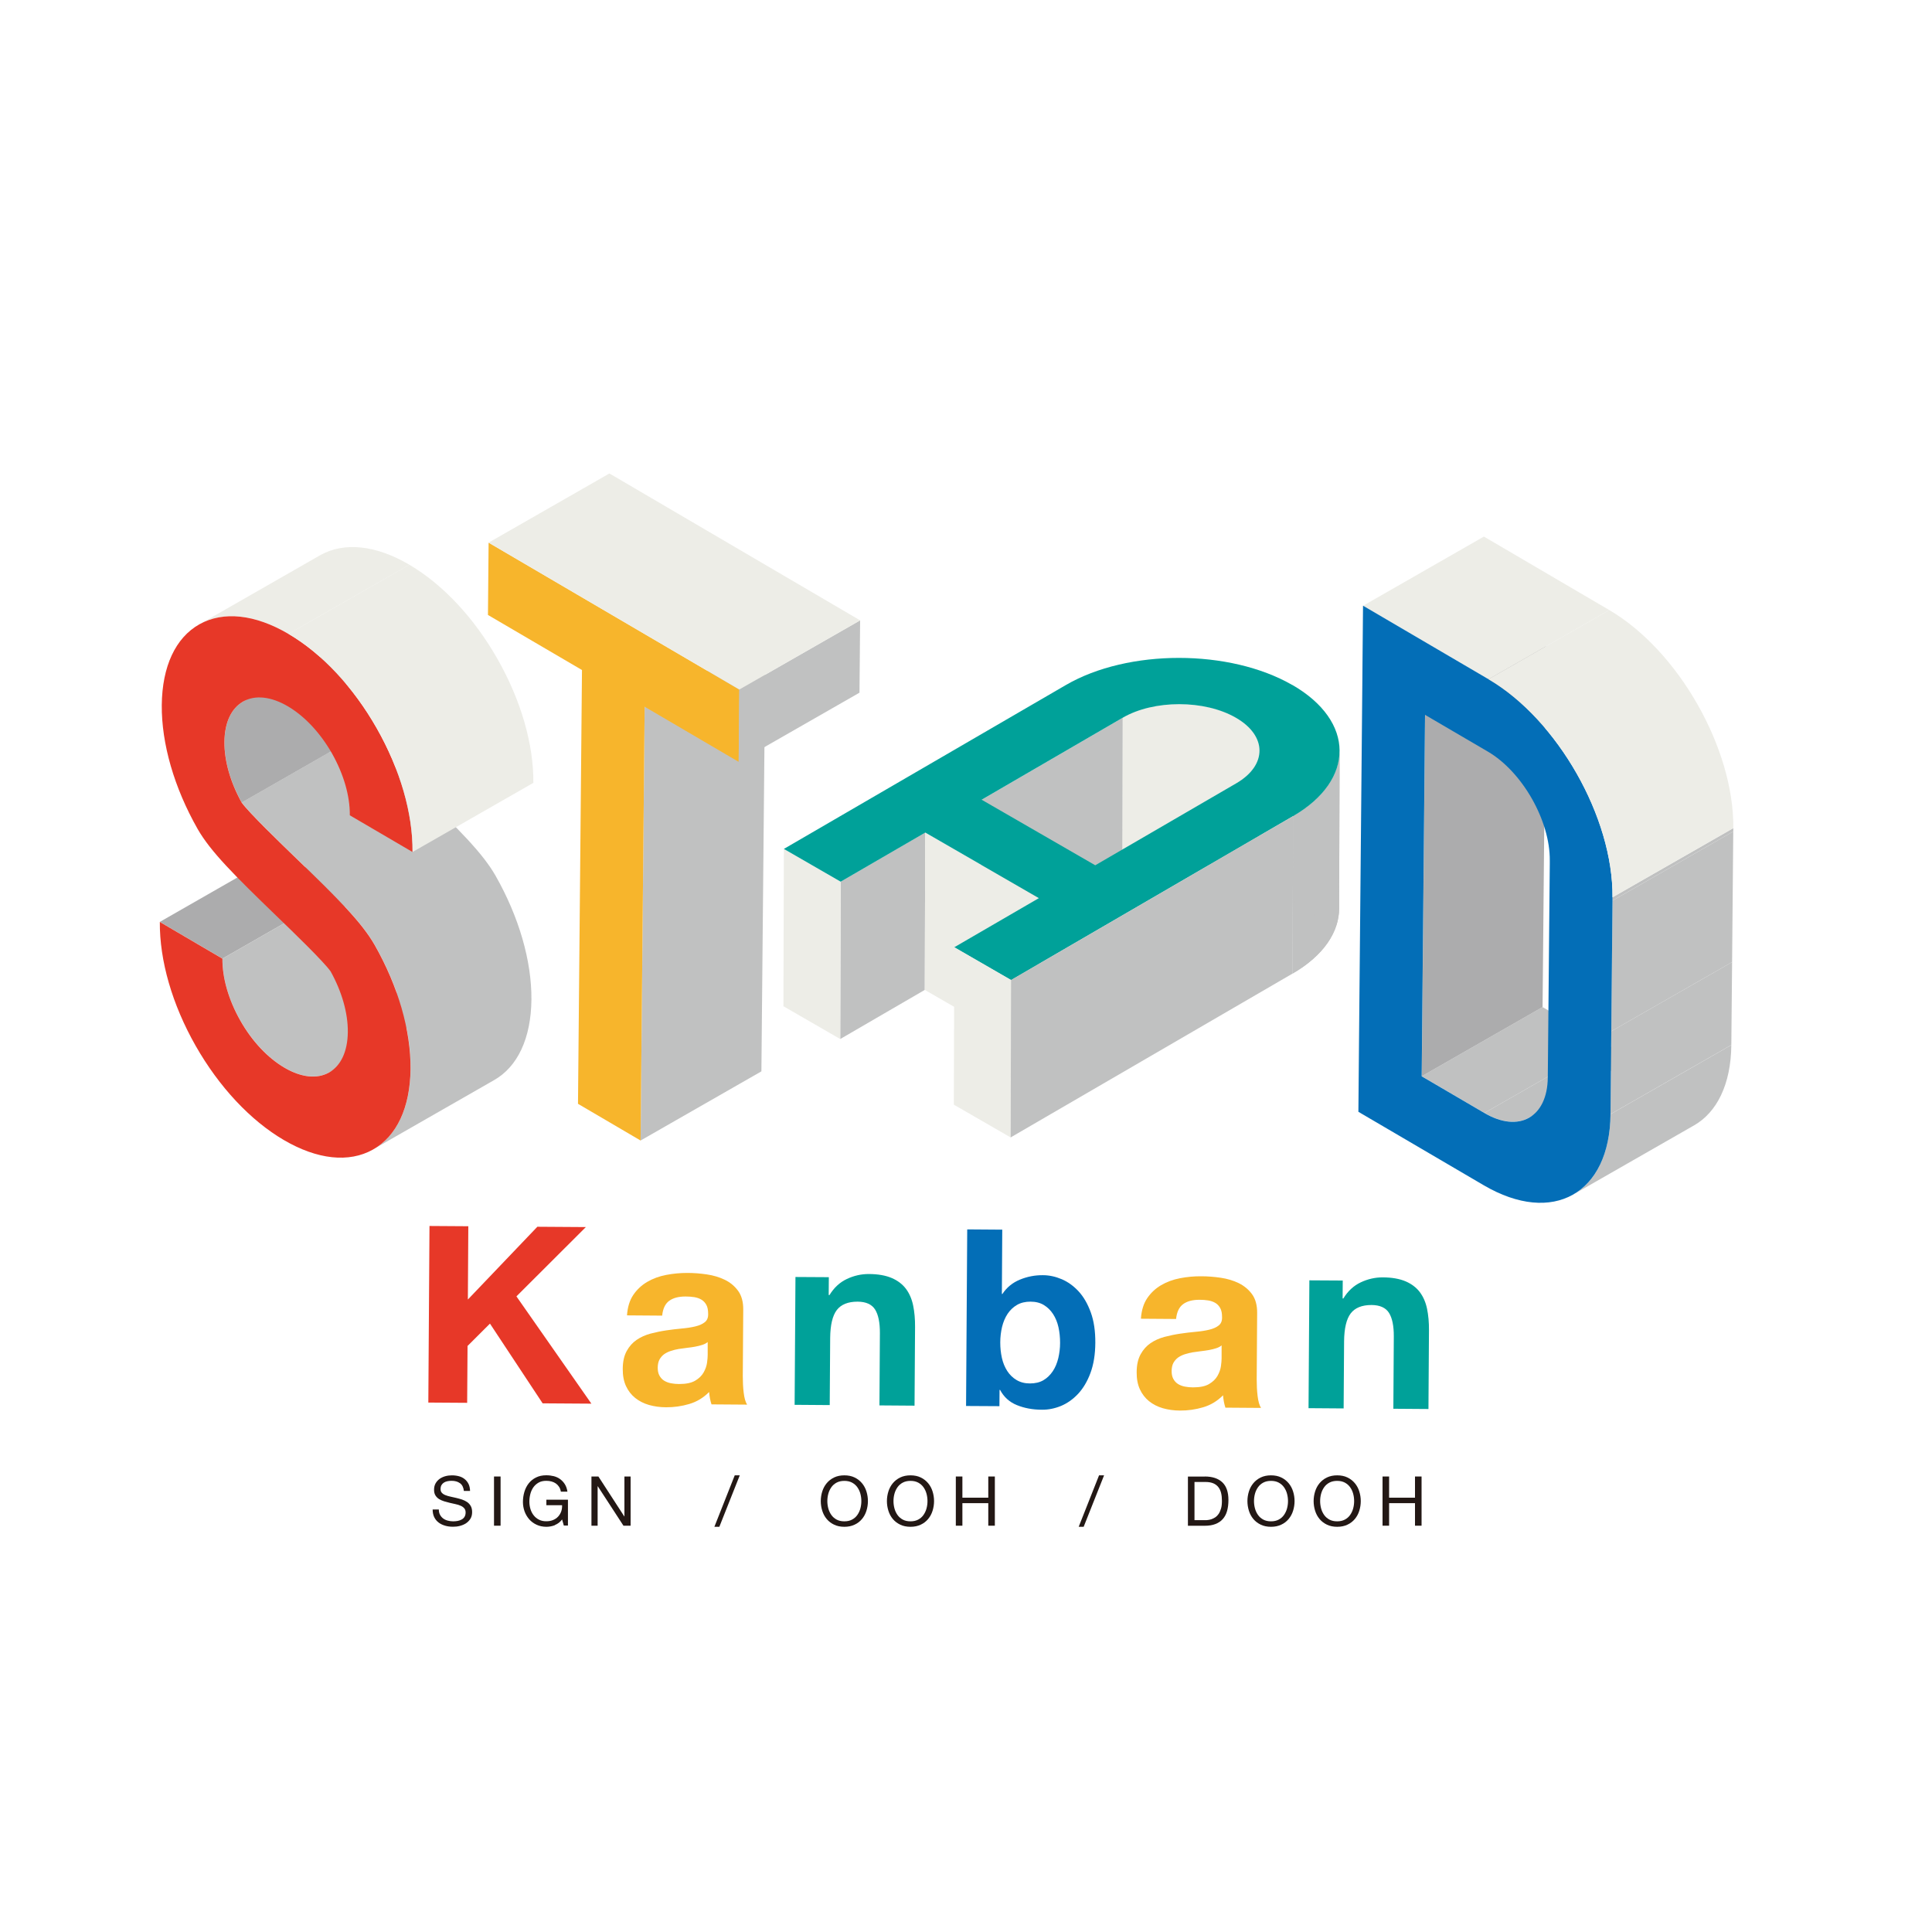 <?xml version="1.0" encoding="UTF-8"?><svg id="_レイヤー_2" xmlns="http://www.w3.org/2000/svg" xmlns:xlink="http://www.w3.org/1999/xlink" viewBox="0 0 300 300"><defs><style>.cls-1{fill:#c0c1c1;}.cls-2{fill:#231815;}.cls-3{fill:#00a199;}.cls-4{fill:#fff;}.cls-5{clip-path:url(#clippath-1);}.cls-6{isolation:isolate;}.cls-7{fill:#e73828;}.cls-8{fill:#acacad;}.cls-9{fill:#f7b52c;}.cls-10{fill:#036eb7;}.cls-11{fill:#edede7;}.cls-12{clip-path:url(#clippath);}</style><clipPath id="clippath"><path class="cls-11" d="M195.58,116.58l-.07,24.44c0-1.86-1.22-3.72-3.66-5.13-4.86-2.81-12.75-2.81-17.58,0l.07-24.44c4.83-2.81,12.72-2.81,17.58,0,2.44,1.41,3.67,3.27,3.66,5.13Z"/></clipPath><clipPath id="clippath-1"><path class="cls-1" d="M208.01,116.62l-.07,24.44c-.01,3.66-2.41,7.32-7.22,10.11l.07-24.44c4.8-2.79,7.21-6.45,7.22-10.11Z"/></clipPath></defs><g id="_レイヤー_1-2"><rect class="cls-4" width="300" height="300"/><path class="cls-7" d="M72.72,190.42l-.07,11.37,10.79-11.3,7.53.05-10.78,10.76,11.64,16.66-7.57-.05-8.18-12.38-3.48,3.47-.06,8.83-6.03-.04.18-27.42,6.03.04Z"/><path class="cls-9" d="M97.36,204.25c.09-1.28.41-2.34.98-3.18.57-.84,1.29-1.51,2.16-2.02.87-.51,1.85-.87,2.94-1.08,1.09-.21,2.18-.31,3.29-.31,1,0,2.01.08,3.03.23,1.02.15,1.96.43,2.8.84.84.41,1.53.99,2.06,1.72.53.73.8,1.7.79,2.91l-.07,10.33c0,.9.04,1.75.14,2.57.1.82.27,1.44.53,1.85l-5.53-.04c-.1-.31-.18-.62-.24-.94-.06-.32-.1-.65-.13-.98-.88.89-1.9,1.51-3.08,1.86-1.18.35-2.38.52-3.61.51-.95,0-1.83-.13-2.65-.36-.82-.24-1.53-.6-2.14-1.09-.61-.49-1.09-1.11-1.43-1.85-.34-.74-.51-1.63-.5-2.65,0-1.12.21-2.05.61-2.78.4-.73.92-1.31,1.55-1.74.63-.43,1.35-.75,2.16-.97.81-.21,1.62-.38,2.44-.5.82-.12,1.63-.22,2.42-.29.79-.07,1.5-.18,2.11-.33.62-.15,1.1-.37,1.46-.66.36-.29.53-.72.51-1.28,0-.59-.09-1.06-.28-1.4s-.44-.62-.76-.81c-.32-.19-.69-.32-1.11-.39-.42-.07-.88-.1-1.36-.1-1.08,0-1.92.22-2.54.67-.62.46-.98,1.22-1.09,2.3l-5.45-.04ZM109.93,208.36c-.23.2-.52.36-.87.47-.35.11-.72.21-1.12.28-.4.07-.81.14-1.25.18-.44.05-.87.11-1.31.18-.41.07-.81.17-1.21.3-.4.13-.74.3-1.04.51-.3.22-.53.49-.72.82-.18.33-.27.75-.28,1.26,0,.49.08.9.26,1.23.18.33.42.6.72.79s.66.33,1.07.41c.41.08.83.12,1.27.12,1.08,0,1.91-.17,2.5-.52.59-.35,1.03-.78,1.31-1.28.28-.5.46-1,.53-1.51.07-.51.1-.92.1-1.23v-2.04Z"/><path class="cls-3" d="M128.7,198.34l-.02,2.76h.12c.7-1.15,1.6-1.98,2.7-2.5,1.1-.52,2.23-.77,3.38-.77,1.46,0,2.65.22,3.59.62.93.4,1.66.96,2.2,1.67.53.71.91,1.57,1.12,2.58.21,1.01.31,2.13.3,3.36l-.08,12.21-5.45-.04.07-11.21c.01-1.64-.24-2.86-.74-3.67-.51-.81-1.41-1.22-2.72-1.23-1.48,0-2.56.43-3.23,1.3-.67.88-1.01,2.33-1.03,4.35l-.07,10.41-5.45-.04.13-19.85,5.18.03Z"/><path class="cls-10" d="M155.63,190.95l-.06,9.98h.08c.67-1.02,1.58-1.76,2.72-2.23,1.14-.47,2.33-.7,3.56-.69,1,0,1.98.22,2.95.63.97.42,1.84,1.05,2.62,1.9.78.85,1.4,1.94,1.88,3.26.48,1.32.71,2.89.7,4.71-.01,1.82-.27,3.38-.76,4.7-.49,1.32-1.14,2.39-1.92,3.23-.79.84-1.67,1.46-2.64,1.87-.98.4-1.96.6-2.96.59-1.46,0-2.76-.25-3.91-.72-1.15-.47-2.01-1.25-2.6-2.36h-.08l-.02,2.53-5.18-.03.18-27.42,5.45.04ZM164.36,206.1c-.17-.77-.45-1.45-.83-2.04-.38-.59-.86-1.06-1.43-1.41-.57-.35-1.27-.53-2.09-.53-.79,0-1.49.16-2.08.5-.59.34-1.08.81-1.47,1.39-.39.59-.67,1.26-.86,2.03-.18.77-.28,1.57-.28,2.42,0,.82.08,1.61.25,2.38.17.77.45,1.45.83,2.04s.86,1.06,1.45,1.41c.59.35,1.28.53,2.07.53.82,0,1.52-.16,2.1-.5.58-.34,1.06-.81,1.45-1.39.39-.58.67-1.26.86-2.03.18-.77.28-1.56.28-2.38,0-.84-.08-1.65-.25-2.42Z"/><path class="cls-9" d="M177.16,204.76c.09-1.28.41-2.34.98-3.18.57-.84,1.29-1.51,2.16-2.02.87-.51,1.85-.87,2.94-1.08,1.09-.21,2.18-.31,3.29-.3,1,0,2.01.08,3.03.23,1.02.15,1.96.43,2.8.84.84.42,1.53.99,2.06,1.72.53.73.8,1.7.79,2.9l-.07,10.33c0,.9.04,1.75.14,2.57.1.82.27,1.44.53,1.85l-5.53-.04c-.1-.31-.18-.62-.24-.94-.06-.32-.1-.65-.13-.98-.88.89-1.9,1.51-3.08,1.86-1.18.35-2.38.52-3.61.51-.95,0-1.83-.13-2.65-.36-.82-.24-1.53-.6-2.14-1.09-.61-.49-1.09-1.11-1.43-1.85s-.51-1.63-.5-2.65c0-1.12.21-2.05.61-2.78.4-.73.92-1.31,1.55-1.74.63-.43,1.35-.75,2.16-.97.81-.21,1.62-.38,2.44-.5.82-.12,1.63-.22,2.42-.29.79-.07,1.5-.18,2.11-.33s1.1-.37,1.46-.66c.36-.29.53-.72.51-1.28,0-.59-.09-1.06-.28-1.4-.19-.35-.44-.62-.76-.81-.32-.19-.69-.32-1.11-.39-.42-.07-.88-.1-1.36-.1-1.08,0-1.92.22-2.54.68-.62.46-.98,1.22-1.09,2.3l-5.45-.04ZM189.73,208.88c-.23.2-.52.36-.87.47-.35.11-.72.21-1.12.28-.4.07-.81.13-1.25.18-.44.05-.87.11-1.31.18-.41.07-.81.17-1.21.3-.4.13-.74.3-1.04.51-.3.22-.53.49-.72.82-.18.33-.27.75-.28,1.26,0,.49.08.9.26,1.23.18.33.42.6.72.79s.66.33,1.07.41c.41.08.83.12,1.27.12,1.08,0,1.91-.17,2.5-.52.59-.35,1.03-.78,1.31-1.28.28-.5.46-1,.53-1.51.07-.51.1-.92.1-1.23v-2.04Z"/><path class="cls-3" d="M208.5,198.86l-.02,2.76h.12c.7-1.15,1.6-1.98,2.7-2.5,1.1-.52,2.23-.77,3.38-.77,1.46,0,2.65.22,3.59.62.93.4,1.66.96,2.2,1.67.53.71.91,1.57,1.12,2.58.21,1.01.31,2.13.3,3.36l-.08,12.21-5.45-.04.07-11.21c.01-1.64-.24-2.86-.74-3.67-.51-.81-1.41-1.22-2.72-1.23-1.48,0-2.56.43-3.23,1.3-.67.88-1.01,2.33-1.03,4.35l-.07,10.41-5.45-.04.13-19.85,5.18.03Z"/><path class="cls-2" d="M71.42,230.31c-.34-.25-.77-.37-1.3-.37-.21,0-.42.02-.63.06-.21.04-.39.11-.55.21s-.29.23-.39.4-.14.38-.14.63c0,.24.07.43.21.57.14.15.32.27.56.36.23.09.49.17.79.23.29.06.59.13.89.2.3.07.6.16.89.25.29.1.55.23.79.39.23.16.42.37.56.62s.21.56.21.94c0,.41-.09.75-.27,1.04-.18.29-.42.52-.7.71-.29.18-.6.31-.96.4s-.7.12-1.05.12c-.43,0-.83-.05-1.21-.16-.38-.11-.72-.27-1.01-.49-.29-.22-.52-.5-.68-.83-.17-.34-.25-.74-.25-1.2h.96c0,.32.06.6.19.83.12.23.29.42.49.57.2.15.44.26.71.33s.55.11.83.11c.23,0,.46-.02.69-.06.23-.04.44-.12.63-.22.19-.1.34-.24.45-.42.11-.18.17-.41.17-.68,0-.26-.07-.48-.21-.64-.14-.16-.32-.3-.56-.4-.23-.1-.49-.19-.79-.25-.29-.06-.59-.13-.89-.2-.3-.07-.6-.15-.89-.24-.29-.09-.55-.21-.79-.35-.23-.15-.42-.34-.56-.57s-.21-.52-.21-.87c0-.39.08-.72.24-1,.16-.28.37-.51.63-.7.26-.18.56-.32.89-.41.33-.09.67-.13,1.02-.13.39,0,.76.05,1.09.14.34.09.63.24.88.44.25.2.45.45.6.75.15.3.23.67.24,1.09h-.96c-.06-.55-.26-.95-.59-1.19Z"/><path class="cls-2" d="M77.73,229.27v7.64h-1.02v-7.64h1.02Z"/><path class="cls-2" d="M86.19,236.82c-.44.17-.89.26-1.34.26-.57,0-1.08-.11-1.53-.32s-.83-.49-1.15-.85c-.31-.36-.55-.77-.72-1.23-.16-.46-.25-.95-.25-1.45,0-.56.08-1.09.23-1.59.15-.5.38-.94.68-1.32.3-.38.68-.68,1.13-.9.45-.23.98-.34,1.59-.34.41,0,.8.05,1.17.14.37.1.7.25.98.46s.53.47.73.79c.2.32.33.7.4,1.15h-1.02c-.05-.29-.14-.54-.28-.75-.14-.21-.3-.38-.5-.52-.2-.14-.43-.24-.68-.31-.25-.07-.52-.1-.81-.1-.46,0-.86.09-1.19.28-.33.19-.6.43-.81.73-.21.3-.37.65-.47,1.04-.1.39-.15.79-.15,1.19s.06.78.17,1.15c.11.37.28.69.5.97.22.28.49.51.82.67.32.17.7.25,1.13.25.4,0,.75-.06,1.06-.19.31-.13.57-.3.78-.53s.37-.49.48-.79c.11-.3.15-.63.14-.98h-2.44v-.86h3.35v4.02h-.64l-.27-.95c-.3.4-.67.69-1.11.86Z"/><path class="cls-2" d="M92.92,229.27l4.02,6.2h.02v-6.2h.96v7.64h-1.11l-3.99-6.13h-.02v6.13h-.96v-7.64h1.08Z"/><path class="cls-2" d="M114.87,229.09l-3.17,7.99h-.77l3.16-7.99h.78Z"/><path class="cls-2" d="M127.68,231.59c.15-.48.38-.91.69-1.28.31-.37.69-.67,1.15-.89.46-.22.99-.33,1.59-.33s1.14.11,1.59.33c.46.22.84.52,1.15.89.31.37.54.8.69,1.28.15.48.23.98.23,1.5s-.08,1.02-.23,1.5c-.15.48-.38.91-.69,1.28-.31.37-.69.67-1.15.88-.46.22-.99.33-1.59.33s-1.14-.11-1.59-.33c-.46-.22-.84-.51-1.15-.88-.31-.37-.54-.8-.69-1.28-.15-.48-.23-.98-.23-1.5s.08-1.02.23-1.5ZM128.62,234.23c.1.37.26.71.47,1.01.21.3.49.54.82.72.34.18.73.27,1.2.27s.86-.09,1.2-.27c.34-.18.61-.42.82-.72.21-.3.37-.64.47-1.01.1-.38.15-.75.15-1.14s-.05-.77-.15-1.14c-.1-.38-.26-.71-.47-1.01-.21-.3-.49-.54-.82-.72-.34-.18-.73-.27-1.2-.27s-.86.09-1.2.27c-.34.18-.61.42-.82.72-.21.3-.37.64-.47,1.01-.1.37-.15.75-.15,1.14s.05.76.15,1.14Z"/><path class="cls-2" d="M137.95,231.59c.15-.48.38-.91.69-1.28.31-.37.69-.67,1.15-.89.46-.22.99-.33,1.59-.33s1.14.11,1.59.33c.46.22.84.52,1.15.89.31.37.54.8.69,1.28.15.48.23.98.23,1.5s-.08,1.02-.23,1.5c-.15.48-.38.91-.69,1.28-.31.37-.69.67-1.15.88-.46.22-.99.33-1.59.33s-1.14-.11-1.59-.33c-.46-.22-.84-.51-1.15-.88-.31-.37-.54-.8-.69-1.28-.15-.48-.23-.98-.23-1.5s.08-1.02.23-1.5ZM138.89,234.23c.1.37.26.71.47,1.01.21.3.49.54.82.72.34.18.73.27,1.2.27s.86-.09,1.2-.27c.34-.18.61-.42.82-.72.21-.3.37-.64.47-1.01.1-.38.15-.75.15-1.14s-.05-.77-.15-1.14c-.1-.38-.26-.71-.47-1.01-.21-.3-.49-.54-.82-.72-.34-.18-.73-.27-1.2-.27s-.86.09-1.2.27c-.34.18-.61.42-.82.72-.21.3-.37.64-.47,1.01-.1.37-.15.75-.15,1.14s.05.76.15,1.14Z"/><path class="cls-2" d="M149.44,229.27v3.29h4.02v-3.29h1.02v7.64h-1.02v-3.5h-4.02v3.5h-1.02v-7.64h1.02Z"/><path class="cls-2" d="M171.44,229.09l-3.17,7.99h-.77l3.16-7.99h.78Z"/><path class="cls-2" d="M187.08,229.27c1.18,0,2.08.3,2.72.9.63.6.95,1.51.95,2.74,0,.64-.07,1.21-.21,1.71-.14.5-.36.91-.66,1.25-.3.34-.68.6-1.15.78-.46.18-1.01.27-1.65.27h-2.62v-7.64h2.62ZM187.17,236.05c.11,0,.26,0,.43-.03.17-.02.35-.06.55-.13.19-.07.38-.17.57-.29.19-.13.36-.3.51-.52.15-.22.27-.5.37-.83s.14-.73.14-1.2-.04-.87-.13-1.23c-.09-.36-.24-.67-.44-.92-.2-.25-.47-.45-.79-.58s-.72-.2-1.19-.2h-1.71v5.93h1.69Z"/><path class="cls-2" d="M193.93,231.59c.15-.48.38-.91.69-1.28.31-.37.69-.67,1.15-.89.46-.22.99-.33,1.59-.33s1.14.11,1.59.33c.46.22.84.52,1.15.89.31.37.54.8.69,1.28.15.48.23.98.23,1.5s-.08,1.02-.23,1.5c-.15.48-.38.91-.69,1.28-.31.37-.69.67-1.15.88-.46.22-.99.33-1.59.33s-1.14-.11-1.59-.33c-.46-.22-.84-.51-1.15-.88-.31-.37-.54-.8-.69-1.28-.15-.48-.23-.98-.23-1.5s.08-1.02.23-1.5ZM194.87,234.23c.1.37.26.71.47,1.01.21.3.49.54.82.72.34.18.73.27,1.2.27s.86-.09,1.2-.27c.34-.18.61-.42.82-.72.21-.3.37-.64.47-1.01.1-.38.15-.75.15-1.14s-.05-.77-.15-1.14c-.1-.38-.26-.71-.47-1.01-.21-.3-.49-.54-.82-.72-.34-.18-.73-.27-1.2-.27s-.86.09-1.2.27c-.34.18-.61.42-.82.72-.21.3-.37.64-.47,1.01-.1.37-.15.75-.15,1.14s.05.76.15,1.14Z"/><path class="cls-2" d="M204.21,231.59c.15-.48.38-.91.69-1.28.31-.37.69-.67,1.15-.89.46-.22.99-.33,1.59-.33s1.14.11,1.59.33c.46.22.84.52,1.15.89.31.37.54.8.69,1.28.15.48.23.98.23,1.5s-.08,1.02-.23,1.5c-.15.48-.38.91-.69,1.28-.31.37-.69.67-1.15.88-.46.22-.99.33-1.59.33s-1.14-.11-1.59-.33c-.46-.22-.84-.51-1.15-.88-.31-.37-.54-.8-.69-1.28-.15-.48-.23-.98-.23-1.5s.08-1.02.23-1.5ZM205.14,234.23c.1.37.26.71.47,1.01.21.3.49.54.82.72.34.18.73.27,1.2.27s.86-.09,1.2-.27c.34-.18.61-.42.82-.72.21-.3.37-.64.47-1.01.1-.38.15-.75.15-1.14s-.05-.77-.15-1.14c-.1-.38-.26-.71-.47-1.01-.21-.3-.49-.54-.82-.72-.34-.18-.73-.27-1.2-.27s-.86.09-1.2.27c-.34.18-.61.42-.82.72-.21.3-.37.64-.47,1.01-.1.37-.15.75-.15,1.14s.05.76.15,1.14Z"/><path class="cls-2" d="M215.7,229.27v3.29h4.02v-3.29h1.02v7.64h-1.02v-3.5h-4.02v3.5h-1.02v-7.64h1.02Z"/><g class="cls-6"><polygon class="cls-8" points="24.82 143.15 43.58 132.41 53.31 138.11 34.55 148.85 24.82 143.15"/><path class="cls-1" d="M34.55,148.85l18.76-10.74c-.03,2.99.96,6.41,2.78,9.62,1.81,3.19,4.25,5.79,6.85,7.31,2.61,1.53,5.06,1.79,6.92.75l-18.76,10.74c-1.86,1.03-4.31.78-6.92-.75-2.6-1.52-5.03-4.13-6.85-7.31-1.82-3.2-2.81-6.62-2.78-9.62Z"/><path class="cls-1" d="M37.54,124.61l18.76-10.74c1.16,1.59,5.72,6,8.47,8.66,6.44,6.22,10.17,9.92,12.19,13.47,3.63,6.39,5.61,13.22,5.56,19.22-.06,6-2.14,10.45-5.85,12.53l-18.76,10.74c3.71-2.08,5.8-6.53,5.85-12.53.06-6-1.92-12.83-5.56-19.22-2.02-3.55-5.75-7.24-12.19-13.47-2.74-2.66-7.3-7.07-8.47-8.66Z"/><path class="cls-8" d="M37.79,108.91l18.76-10.74c-1.86,1.05-2.9,3.26-2.93,6.27-.03,2.95.93,6.29,2.68,9.44l-18.76,10.74c-1.75-3.15-2.71-6.49-2.68-9.44.03-3.01,1.07-5.22,2.93-6.27Z"/><path class="cls-11" d="M30.98,96.94l18.76-10.74c3.72-2.08,8.63-1.56,13.83,1.49l-18.76,10.74c-5.19-3.04-10.1-3.56-13.83-1.49Z"/><path class="cls-7" d="M44.8,98.43c5.2,3.05,10.07,8.26,13.7,14.65,3.63,6.39,5.61,13.22,5.56,19.22l-9.74-5.7c.03-3.01-.96-6.41-2.77-9.61-1.82-3.19-4.25-5.79-6.86-7.32-2.6-1.52-5.06-1.79-6.91-.75-1.86,1.05-2.9,3.26-2.93,6.27-.03,2.95.93,6.29,2.68,9.44,1.16,1.59,5.72,6,8.47,8.66,6.44,6.22,10.17,9.92,12.19,13.47,3.63,6.39,5.61,13.22,5.56,19.22-.06,6-2.14,10.45-5.85,12.53-3.71,2.08-8.62,1.56-13.83-1.49-5.19-3.04-10.06-8.25-13.7-14.65-3.63-6.39-5.6-13.21-5.55-19.21l9.72,5.7c-.03,2.99.96,6.41,2.78,9.62,1.81,3.19,4.25,5.79,6.85,7.31,2.61,1.53,5.06,1.79,6.92.75,1.85-1.05,2.89-3.28,2.92-6.28.03-2.95-.92-6.28-2.68-9.44-1.15-1.59-5.72-6.01-8.47-8.66-6.43-6.22-10.17-9.92-12.19-13.47-3.63-6.4-5.6-13.22-5.55-19.21.06-6,2.13-10.45,5.84-12.54,3.72-2.08,8.63-1.56,13.83,1.49Z"/><path class="cls-11" d="M44.8,98.43l18.76-10.74c5.2,3.05,10.07,8.26,13.7,14.65,3.63,6.39,5.61,13.22,5.56,19.22l-18.76,10.74c.06-6-1.92-12.83-5.56-19.22-3.64-6.39-8.5-11.6-13.7-14.65Z"/></g><path class="cls-11" d="M195.58,116.58l-.07,24.44c0-1.86-1.22-3.72-3.66-5.13-4.86-2.81-12.75-2.81-17.58,0l.07-24.44c4.83-2.81,12.72-2.81,17.58,0,2.44,1.41,3.67,3.27,3.66,5.13Z"/><g class="cls-12"><path class="cls-11" d="M195.58,116.58l-.07,24.44c0-1.86-1.22-3.72-3.66-5.13-.56-.32-1.15-.61-1.78-.85l.07-24.44c.63.25,1.23.53,1.78.85,2.44,1.41,3.67,3.27,3.66,5.13"/><path class="cls-11" d="M190.13,110.6l-.07,24.44c-.49-.19-.99-.36-1.51-.51l.07-24.44c.52.15,1.02.32,1.51.51"/><path class="cls-11" d="M188.62,110.09l-.07,24.44c-.42-.12-.86-.23-1.3-.32l.07-24.44c.44.09.87.2,1.3.32"/><path class="cls-11" d="M187.33,109.77l-.07,24.44c-.41-.08-.82-.16-1.23-.21l.07-24.44c.42.06.83.13,1.23.21"/><path class="cls-11" d="M186.09,109.56l-.07,24.44c-.4-.06-.81-.1-1.21-.14l.07-24.44c.41.03.81.08,1.21.14"/><path class="cls-11" d="M184.88,109.42l-.07,24.44c-.41-.03-.82-.06-1.23-.07l.07-24.44c.41.01.82.03,1.23.07"/><path class="cls-11" d="M183.65,109.36l-.07,24.44c-.43-.01-.85,0-1.28,0l.07-24.44c.43-.01.85-.02,1.28,0"/><path class="cls-11" d="M182.37,109.36l-.07,24.44c-.46.02-.93.05-1.38.09l.07-24.44c.46-.05.92-.08,1.38-.09"/><path class="cls-11" d="M180.99,109.46l-.07,24.44c-.54.05-1.07.13-1.59.22l.07-24.44c.52-.09,1.05-.17,1.59-.22"/><path class="cls-11" d="M179.4,109.68l-.07,24.44c-.81.15-1.6.34-2.35.59l.07-24.44c.75-.24,1.54-.44,2.35-.59"/><path class="cls-11" d="M177.04,110.26l-.07,24.44c-.97.32-1.89.71-2.71,1.19l.07-24.44c.82-.48,1.74-.88,2.71-1.19"/></g><polygon class="cls-1" points="174.33 111.45 174.26 135.89 152.37 148.62 152.44 124.18 174.33 111.45"/><path class="cls-1" d="M208.01,116.62l-.07,24.44c-.01,3.66-2.41,7.32-7.22,10.11l.07-24.44c4.8-2.79,7.21-6.45,7.22-10.11Z"/><g class="cls-5"><path class="cls-1" d="M208.01,116.62l-.07,24.44c0,.07,0,.15,0,.22l.07-24.44c0-.07,0-.15,0-.22"/><path class="cls-1" d="M208.01,116.84l-.07,24.44c-.01.48-.07.95-.16,1.43l.07-24.44c.1-.47.15-.95.16-1.43"/><path class="cls-1" d="M207.84,118.27l-.07,24.44c-.09.47-.23.94-.4,1.4l.07-24.44c.17-.46.31-.93.4-1.4"/><path class="cls-1" d="M207.44,119.67l-.07,24.44c-.18.48-.4.95-.66,1.41l.07-24.44c.26-.47.48-.94.66-1.41"/><path class="cls-1" d="M206.78,121.08l-.07,24.44c-.28.5-.62,1-1,1.49l.07-24.44c.38-.49.72-.98,1-1.49"/><path class="cls-1" d="M205.78,122.57l-.07,24.44c-.45.57-.96,1.12-1.54,1.66l.07-24.44c.58-.54,1.09-1.09,1.54-1.66"/><path class="cls-1" d="M204.24,124.23l-.07,24.44c-.89.82-1.94,1.6-3.14,2.33l.07-24.44c1.2-.72,2.25-1.5,3.14-2.33"/><path class="cls-1" d="M201.09,126.55l-.07,24.44c-.1.06-.2.12-.3.18l.07-24.44c.1-.06.2-.12.3-.18"/></g><polygon class="cls-1" points="143.67 129.27 143.6 153.71 130.47 161.34 130.54 136.91 143.67 129.27"/><polygon class="cls-11" points="130.54 136.91 130.47 161.34 121.65 156.25 121.72 131.81 130.54 136.91"/><polygon class="cls-11" points="161.31 139.46 161.24 163.89 143.6 153.71 143.67 129.27 161.31 139.46"/><path class="cls-3" d="M200.68,106.36c9.73,5.62,9.78,14.75.11,20.37l-43.79,25.45-8.82-5.09,13.14-7.63-17.64-10.18-13.14,7.63-8.82-5.09,43.79-25.45c9.67-5.62,25.44-5.61,35.16,0ZM170.07,134.36l21.9-12.73c4.83-2.81,4.8-7.38-.06-10.18-4.86-2.81-12.75-2.81-17.58,0l-21.9,12.73,17.64,10.18"/><polygon class="cls-11" points="157 152.18 156.93 176.62 148.11 171.53 148.18 147.09 157 152.18"/><polygon class="cls-1" points="200.79 126.73 200.72 151.17 156.93 176.62 157 152.18 200.79 126.73"/><g class="cls-6"><polygon class="cls-1" points="220.77 167.12 239.53 156.38 249.26 162.08 230.5 172.82 220.77 167.12"/><path class="cls-1" d="M256.21,162.8l-18.76,10.74c-1.78,1.02-4.24.86-6.95-.72l18.76-10.74c2.7,1.58,5.16,1.74,6.95.72Z"/><path class="cls-1" d="M263.05,174.75l-18.76,10.74c3.52-2.02,5.73-6.34,5.79-12.48l18.76-10.74c-.06,6.15-2.27,10.47-5.79,12.48Z"/><polygon class="cls-8" points="221.29 110.99 240.05 100.25 239.53 156.38 220.77 167.12 221.29 110.99"/><polygon class="cls-1" points="250.2 160.13 268.96 149.39 268.84 162.26 250.08 173 250.2 160.13"/><polygon class="cls-1" points="250.39 139.85 269.14 129.11 268.96 149.39 250.2 160.13 250.39 139.85"/><polygon class="cls-1" points="250.39 139.33 269.15 128.59 269.14 129.11 250.39 139.85 250.39 139.33"/><polygon class="cls-11" points="211.66 94.06 230.42 83.32 249.89 94.73 231.13 105.47 211.66 94.06"/><path class="cls-10" d="M231.13,105.47c10.73,6.29,19.38,21.48,19.26,33.86v.52s-.19,20.28-.19,20.28l-.12,12.87c-.11,12.37-8.95,17.33-19.68,11.05l-19.47-11.41.1-11.23.52-56.13.02-2.56.08-8.67,19.47,11.41ZM240.65,134.15v-.52c.06-6.19-4.26-13.79-9.63-16.93l-9.74-5.7-.52,56.13,9.74,5.7c5.37,3.15,9.78.67,9.84-5.52l.12-12.87.19-20.28"/><path class="cls-11" d="M231.13,105.47l18.76-10.74c10.73,6.29,19.38,21.48,19.26,33.86l-18.76,10.74c.11-12.39-8.53-27.58-19.26-33.86Z"/></g><g class="cls-6"><polygon class="cls-1" points="100.1 109.74 118.86 99 118.23 166.36 99.47 177.1 100.1 109.74"/><polygon class="cls-9" points="114.8 107.07 114.7 118.3 100.1 109.74 99.47 177.1 89.75 171.4 90.37 104.04 75.77 95.49 75.87 84.26 114.8 107.07"/><polygon class="cls-1" points="114.8 107.07 133.56 96.33 133.46 107.56 114.7 118.3 114.8 107.07"/><polygon class="cls-11" points="75.87 84.26 94.63 73.52 133.56 96.33 114.8 107.07 75.87 84.26"/></g></g></svg>